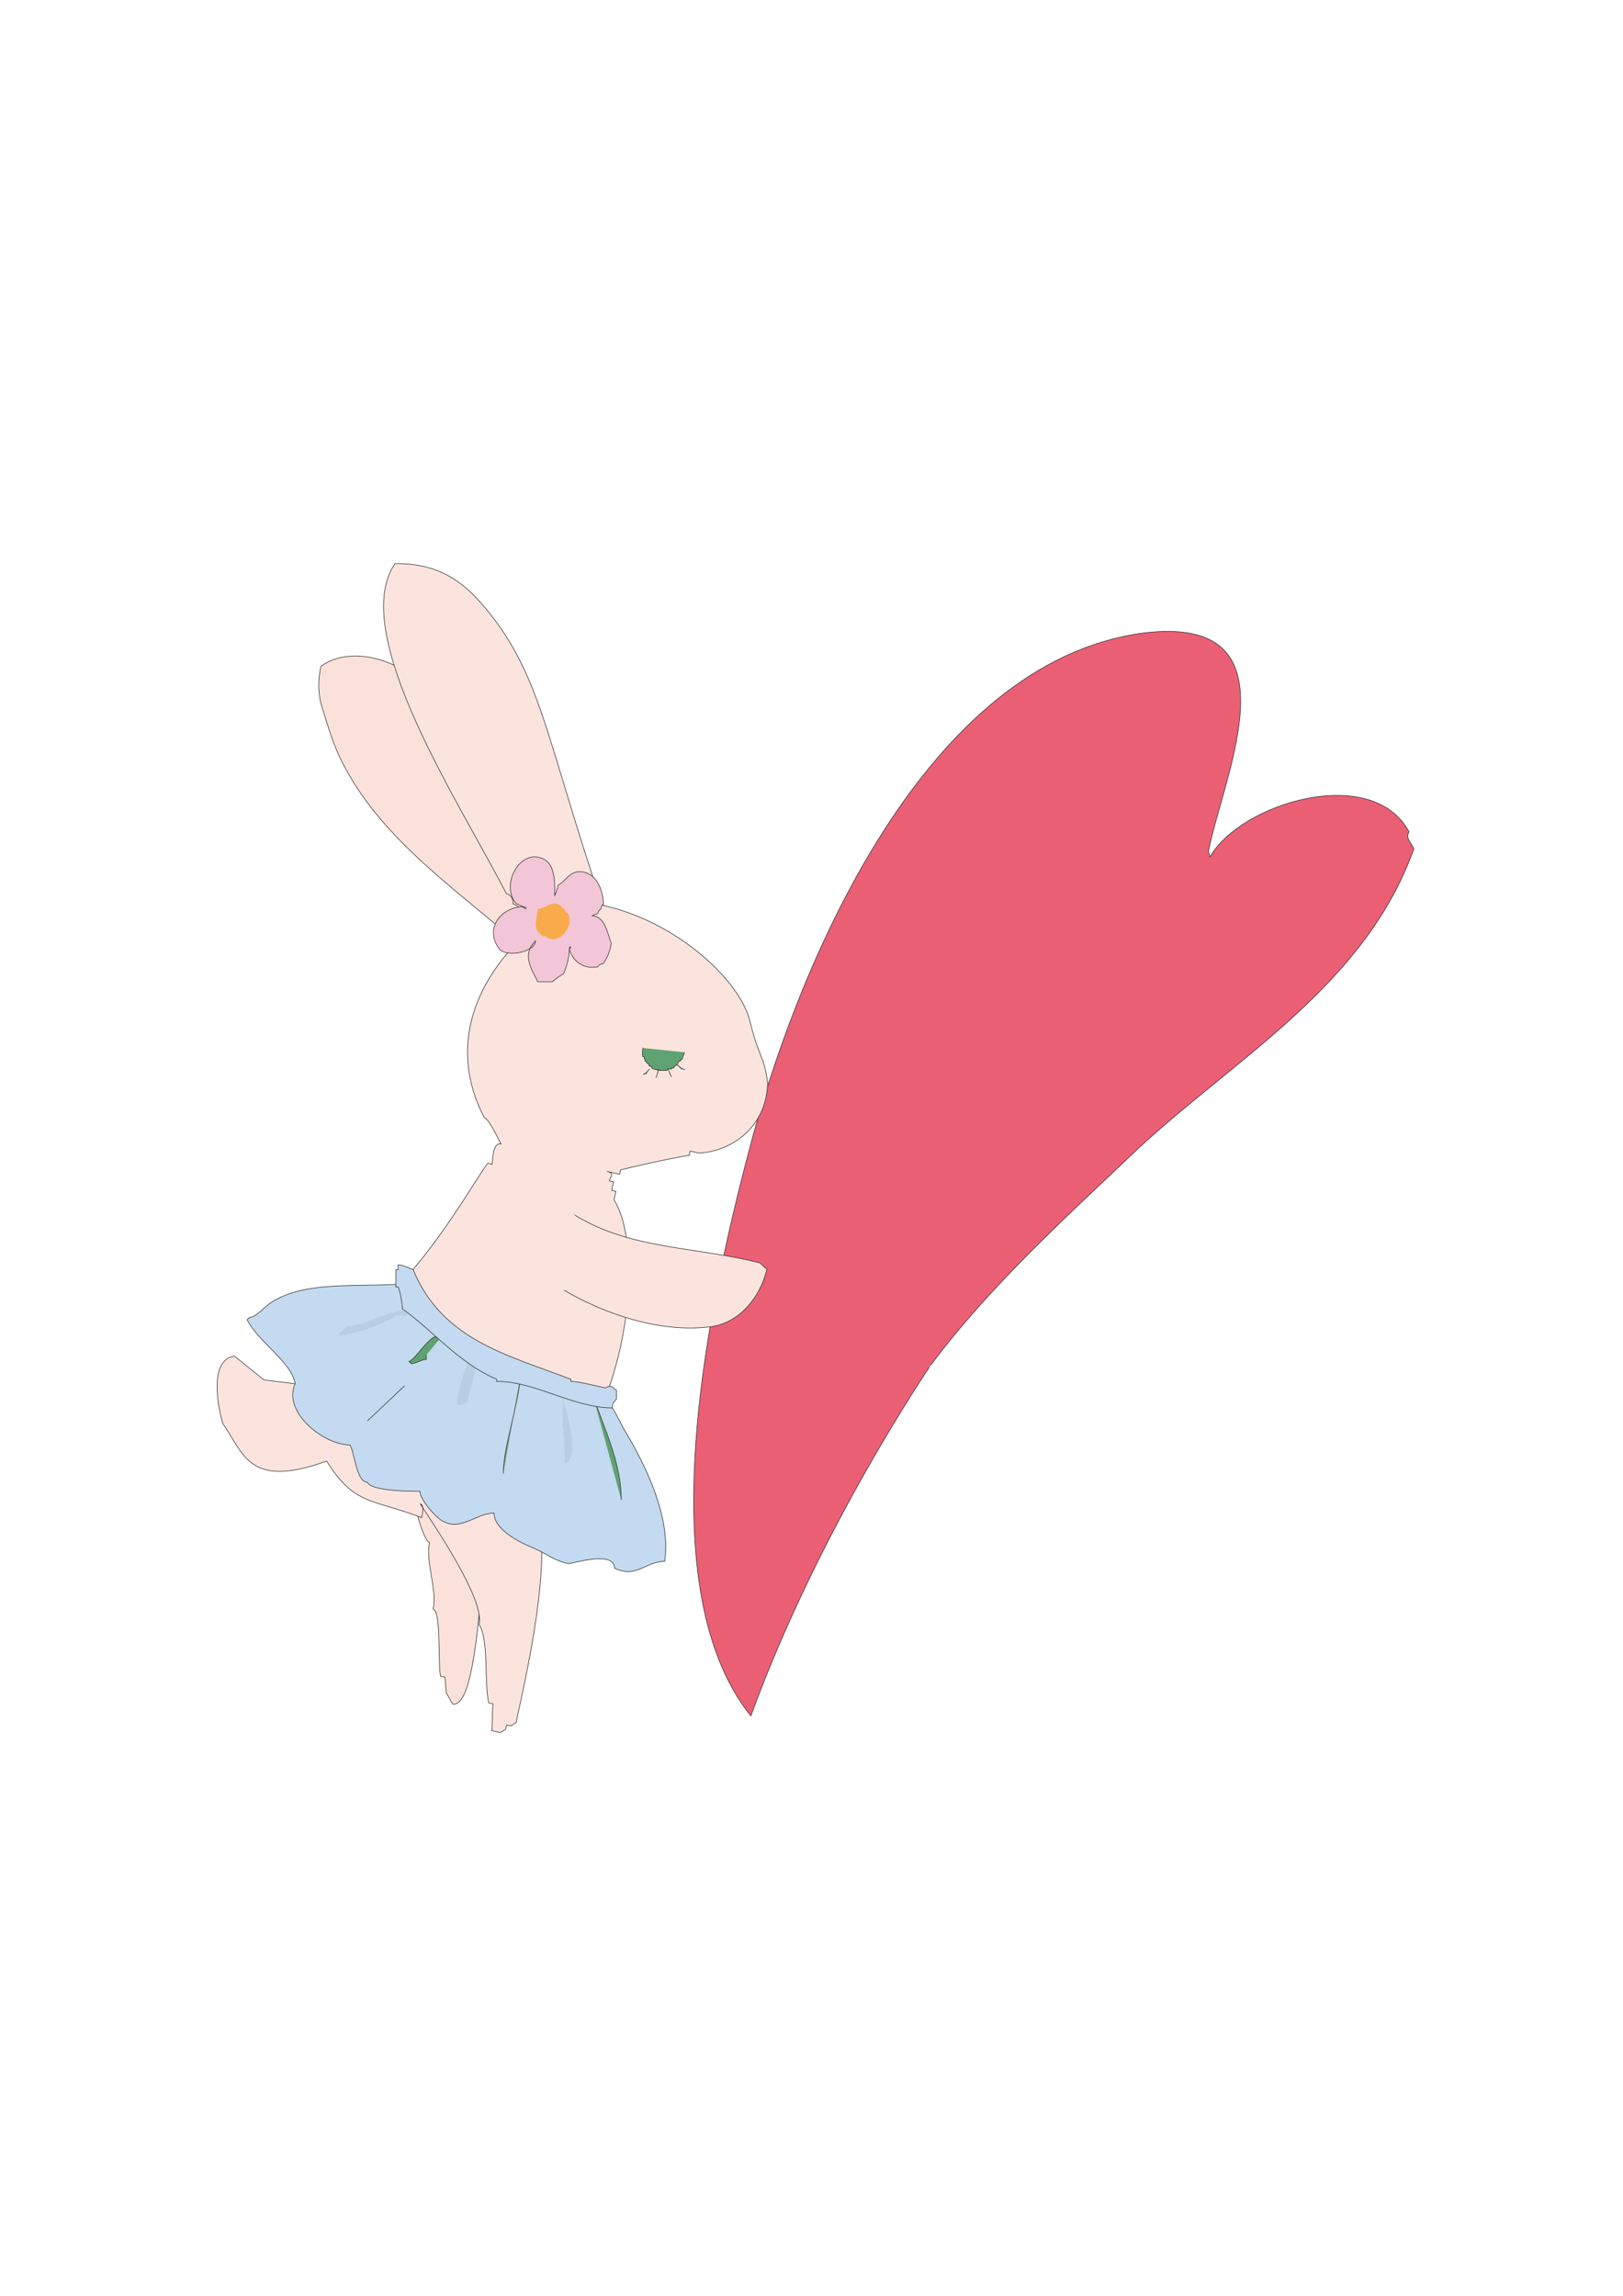 <?xml version="1.0" encoding="utf-8"?>
<!-- Created by UniConvertor 2.0rc4 (https://sk1project.net/) -->
<svg xmlns="http://www.w3.org/2000/svg" height="841.89pt" viewBox="0 0 595.276 841.89" width="595.276pt" version="1.1" xmlns:xlink="http://www.w3.org/1999/xlink" id="5ebae69e-f613-11ea-a997-dcc15c148e23">

<g>
	<path style="stroke:#2d2c2b;stroke-width:0.216;stroke-miterlimit:10.433;fill:#eb5f75;" d="M 276.182,416.481 C 293.966,351.465 339.758,242.961 419.102,232.161 477.134,224.817 448.766,283.929 443.222,312.225 L 443.798,314.241 C 455.03,294.441 503.27,279.897 516.806,305.025 515.294,307.689 518.03,309.201 518.534,311.361 500.894,360.681 454.742,386.961 418.31,420.369 391.886,445.497 363.302,471.201 341.342,500.649 341.486,500.505 300.734,559.761 275.39,629.241 236.078,580.281 261.422,471.345 276.182,416.481 L 276.182,416.481 Z" />
	<path style="stroke:#2d2c2b;stroke-width:0.216;stroke-miterlimit:10.433;fill:#fae2db;" d="M 207.35,341.385 C 188.414,311.649 180.566,268.737 150.686,247.425 140.03,240.081 126.494,237.993 117.71,244.329 116.342,250.665 116.846,255.705 118.358,260.097 120.302,266.361 122.606,274.353 126.206,280.833 141.254,309.633 170.774,328.425 193.382,349.017 L 194.966,349.305 C 194.75,350.241 195.542,350.385 194.75,350.241 196.406,346.353 201.086,344.121 201.734,341.025 L 202.67,340.377 203.678,339.801 207.35,341.385 Z" />
	<path style="stroke:#2d2c2b;stroke-width:0.216;stroke-miterlimit:10.433;fill:#fae2db;" d="M 149.606,527.073 C 148.094,534.129 153.278,563.001 157.526,565.737 156.014,572.865 160.406,582.945 158.894,590.073 161.99,590.793 160.478,612.681 161.702,614.769 L 163.214,615.057 163.646,620.673 164.798,622.761 166.022,624.849 C 173.942,626.577 175.67,588.129 176.822,582.873 176.75,568.113 178.982,542.697 181.718,530.385 178.55,529.665 182.078,528.585 178.982,527.937 179.702,524.409 169.622,518.433 166.022,519.513 L 165.59,521.385 C 164.006,521.025 157.022,523.185 155.438,522.825 154.718,526.281 153.926,522.465 153.134,525.993 153.134,525.993 146.15,528.081 149.606,527.073 L 149.606,527.073 Z" />
	<path style="stroke:#2d2c2b;stroke-width:0.216;stroke-miterlimit:10.433;fill:#fce4de;" d="M 256.238,422.817 L 253.142,422.097 252.782,423.681 C 247.742,424.329 231.11,428.073 227.582,429.009 L 227.294,430.593 222.614,429.585 C 225.71,430.233 223.838,431.457 223.478,433.041 L 225.062,433.401 224.342,436.497 225.926,436.857 225.566,438.369 225.206,440.025 C 237.518,459.177 229.238,527.433 196.406,545.793 202.67,570.273 195.11,604.905 189.278,631.689 L 187.334,632.913 185.822,632.553 185.462,634.137 183.518,635.361 180.35,634.641 C 180.638,633.129 180.494,626.433 180.854,624.849 L 179.27,624.489 C 177.542,617.577 179.414,601.449 175.742,595.761 177.83,586.329 159.038,559.113 154.142,551.481 155.654,551.841 155.006,555.009 154.646,556.521 136.214,549.465 130.094,552.201 119.798,535.785 91.214,546.153 89.486,533.049 81.71,522.033 79.622,514.545 76.886,498.705 85.958,497.265 L 96.758,505.977 C 98.27,506.337 107.414,507.201 108.926,507.561 120.014,493.017 129.014,487.401 136.79,480.129 157.094,464.001 174.374,432.249 178.91,426.561 L 180.494,426.921 C 180.782,425.337 180.638,418.857 183.734,419.505 L 183.734,419.505 C 183.158,418.569 179.486,410.361 177.686,409.929 166.742,389.265 169.91,365.865 190.142,345.057 L 191.726,345.345 192.374,342.249 C 195.542,342.969 192.734,340.665 195.902,341.385 196.19,339.801 195.038,337.857 193.454,337.497 194.102,334.329 191.87,337.137 192.59,334.041 190.934,333.681 189.71,331.737 188.126,331.449 188.486,329.865 187.262,327.993 185.678,327.633 168.902,294.873 127.502,232.305 144.854,206.673 159.686,206.601 169.118,211.929 178.766,223.881 198.494,248.217 200.006,269.889 220.886,331.953 248.534,337.929 271.79,359.961 275.102,374.721 278.846,389.409 279.926,386.025 281.582,397.113 280.934,415.113 266.246,422.529 256.238,422.817 L 256.238,422.817 Z" />
	<path style="stroke:#2d2c2b;stroke-width:0.216;stroke-miterlimit:10.433;fill:#fce4de;" d="M 203.462,472.281 C 203.606,471.489 205.766,472.785 206.558,472.929 221.894,482.001 242.486,488.985 261.134,486.465 272.15,484.665 279.206,474.657 281.294,465.297 280.502,465.153 279.278,463.281 278.486,463.065 254.438,456.945 230.318,458.313 209.438,444.705 207.494,450.033 210.374,463.065 206.054,467.817 L 205.262,467.673 203.462,472.281 203.462,472.281 Z" />
	<path style="fill:#fce4de;" d="M 205.406,438.945 L 212.606,447.801 209.438,472.713 194.174,475.161 205.406,438.945 Z" />
	<path style="stroke:#2d2c2b;stroke-width:0.216;stroke-miterlimit:10.433;fill:#60a372;" d="M 251.054,385.881 C 251.054,386.313 250.262,387.897 250.262,388.329 L 249.902,388.689 249.47,388.689 249.47,389.193 249.11,389.193 248.678,389.625 C 248.678,390.777 247.094,390.777 247.094,391.641 L 246.302,391.641 246.302,392.001 244.718,392.001 244.718,392.433 C 243.494,392.793 239.894,392.433 239.03,391.641 L 239.03,391.209 C 238.598,391.209 237.806,390.777 237.806,389.985 237.014,389.985 237.014,389.193 237.014,389.193 L 236.654,389.193 236.222,387.537 235.79,387.537 C 235.43,386.745 235.79,383.937 235.79,384.297" />
	<path style="stroke:#2d2c2b;stroke-width:0.216;stroke-miterlimit:10.433;fill:#60a372;" d="M 238.238,392.001 C 237.878,392.433 237.086,393.225 237.086,393.657 236.654,393.657 236.294,394.017 235.862,394.017" />
	<path style="stroke:#2d2c2b;stroke-width:0.216;stroke-miterlimit:10.433;fill:#60a372;" d="M 241.478,392.001 C 241.478,393.225 240.686,394.449 240.686,395.241 L 240.686,395.241" />
	<path style="stroke:#2d2c2b;stroke-width:0.216;stroke-miterlimit:10.433;fill:#60a372;" d="M 245.078,392.001 C 245.078,392.433 246.302,395.241 246.302,394.809" />
	<path style="stroke:#2d2c2b;stroke-width:0.216;stroke-miterlimit:10.433;fill:#60a372;" d="M 248.318,390.345 L 249.974,392.001 250.766,392.001 251.126,392.361" />
	<path style="stroke:#2d2c2b;stroke-width:0.216;stroke-miterlimit:10.433;fill:#c3daf0;" d="M 221.318,513.825 L 221.318,512.241 C 225.35,516.201 227.006,521.025 229.454,525.129 236.654,537.153 246.23,556.449 243.782,572.577 236.654,572.577 233.414,578.985 225.35,575.025 225.35,568.473 210.158,573.369 208.574,573.369 203.678,572.577 199.718,569.337 195.686,567.681 191.726,566.097 181.214,561.345 181.214,554.865 174.806,554.865 169.262,561.345 162.854,558.033 160.478,557.241 153.998,550.041 153.998,546.873 150.758,546.873 136.286,546.873 134.702,543.561 130.742,543.561 129.95,532.257 128.366,529.881 118.718,529.881 103.454,517.785 108.278,507.345 106.694,499.209 94.67,492.081 90.638,483.945 L 91.43,483.153 C 93.878,483.153 97.91,478.401 99.494,477.609 113.03,468.681 136.286,472.713 151.55,470.337 149.966,474.297 159.686,484.737 159.686,486.393 176.462,497.625 202.886,513.033 222.974,513.033 L 221.318,513.825 Z" />
	<path style="fill:#b7cfe4;" d="M 152.342,480.849 C 142.766,479.193 134.702,486.393 126.71,486.393 126.71,487.977 124.334,487.977 124.334,489.705 129.158,489.705 142.766,484.809 145.214,482.433 L 149.174,482.433 C 149.174,481.641 150.758,480.849 152.342,480.849 L 152.342,480.849 Z" />
	<path style="stroke:#2d2c2b;stroke-width:0.216;stroke-miterlimit:10.433;fill:#60a372;" d="M 163.646,488.049 C 162.854,488.049 161.27,488.913 161.27,489.705 157.166,489.705 153.206,497.697 150.038,499.281 L 150.83,500.073 C 152.414,500.073 154.79,498.489 156.374,498.489 L 156.374,496.905" />
	<path style="fill:#b7cfe4;" d="M 173.222,494.529 C 171.638,500.073 167.678,508.929 167.678,514.689 L 168.47,515.481 C 169.262,515.481 170.054,514.689 170.846,514.689 L 171.638,513.825 C 171.638,509.793 176.462,500.073 174.086,496.113 L 173.222,496.113 173.222,494.529 173.222,494.529 Z" />
	<path style="fill:#b7cfe4;" d="M 205.406,508.209 C 206.27,513.897 213.398,532.329 207.854,536.433 L 207.062,536.433 C 207.062,532.329 207.062,526.713 206.27,522.609 206.27,521.025 207.062,508.209 205.406,508.209 L 205.406,508.209 Z" />
	<path style="stroke:#2d2c2b;stroke-width:0.216;stroke-miterlimit:10.433;fill:#60a372;" d="M 190.934,504.177 C 190.142,515.409 184.598,530.673 184.598,540.393" />
	<path style="stroke:#2d2c2b;stroke-width:0.216;stroke-miterlimit:10.433;fill:#60a372;" d="M 148.382,508.209 L 134.774,521.025" />
	<path style="stroke:#2d2c2b;stroke-width:0.216;stroke-miterlimit:10.433;fill:#60a372;" d="M 217.358,511.377 C 221.39,523.401 227.87,536.361 227.87,550.041" />
	<path style="stroke:#2d2c2b;stroke-width:0.216;stroke-miterlimit:10.433;fill:#c3daf0;" d="M 222.182,508.929 C 221.318,508.929 212.534,506.553 209.366,506.553 L 209.366,505.761 C 186.11,496.905 162.062,491.289 151.55,465.585 149.174,464.649 147.59,463.857 146.006,463.857 L 146.006,465.585 145.214,465.585 145.214,471.921 146.006,471.921 C 146.798,473.505 147.59,478.401 147.59,479.985 157.958,487.185 168.47,500.073 182.15,505.761 L 182.15,506.553 C 196.478,506.553 210.158,516.273 224.558,516.273 224.558,514.617 225.35,513.825 226.142,513.033 L 226.142,509.793 C 225.35,509.793 224.558,507.345 222.182,508.929 L 222.182,508.929 Z" />
	<path style="stroke:#2d2c2b;stroke-width:0.216;stroke-miterlimit:10.433;fill:#f2c6d6;" d="M 193.022,332.889 C 192.23,332.529 189.35,331.665 188.918,330.873 183.518,323.817 191.438,309.993 200.15,315.465 203.822,317.985 203.462,325.041 203.462,328.353 203.822,327.489 204.686,325.833 204.686,324.609 207.206,323.385 208.862,319.641 212.534,319.641 218.798,319.641 221.318,326.697 221.318,331.665 220.886,331.665 220.454,332.529 220.454,333.321 220.022,333.321 219.23,334.617 219.23,335.049 218.366,335.049 217.502,335.841 217.07,335.841 222.11,335.841 222.902,342.969 224.198,345.849 223.766,348.801 222.902,350.817 221.318,353.337 220.454,353.337 219.23,354.201 219.23,354.561 214.19,355.425 210.518,352.977 208.862,348.369 208.862,347.937 209.294,347.505 209.294,347.145 L 208.862,347.505 C 208.862,350.385 207.998,354.201 206.702,357.081 205.91,357.513 203.462,359.169 202.598,360.033 L 197.27,360.033 C 194.678,354.993 191.438,350.025 196.406,344.985 196.406,349.161 185.606,351.249 183.086,347.937 177.326,340.017 184.382,332.529 191.798,332.529 L 192.23,332.889 192.662,333.321 193.022,332.889 Z" />
	<path style="fill:#f8ab4a;" d="M 199.214,343.329 C 194.678,340.449 197.198,337.137 197.198,333.321 200.51,333.321 202.958,328.785 206.702,333.321 L 207.134,333.321 207.566,334.617 207.998,334.617 C 211.238,338.793 205.406,346.713 200.51,343.761 L 200.51,343.329 198.854,343.329 198.422,342.969 199.214,343.329 Z" />
</g>
</svg>